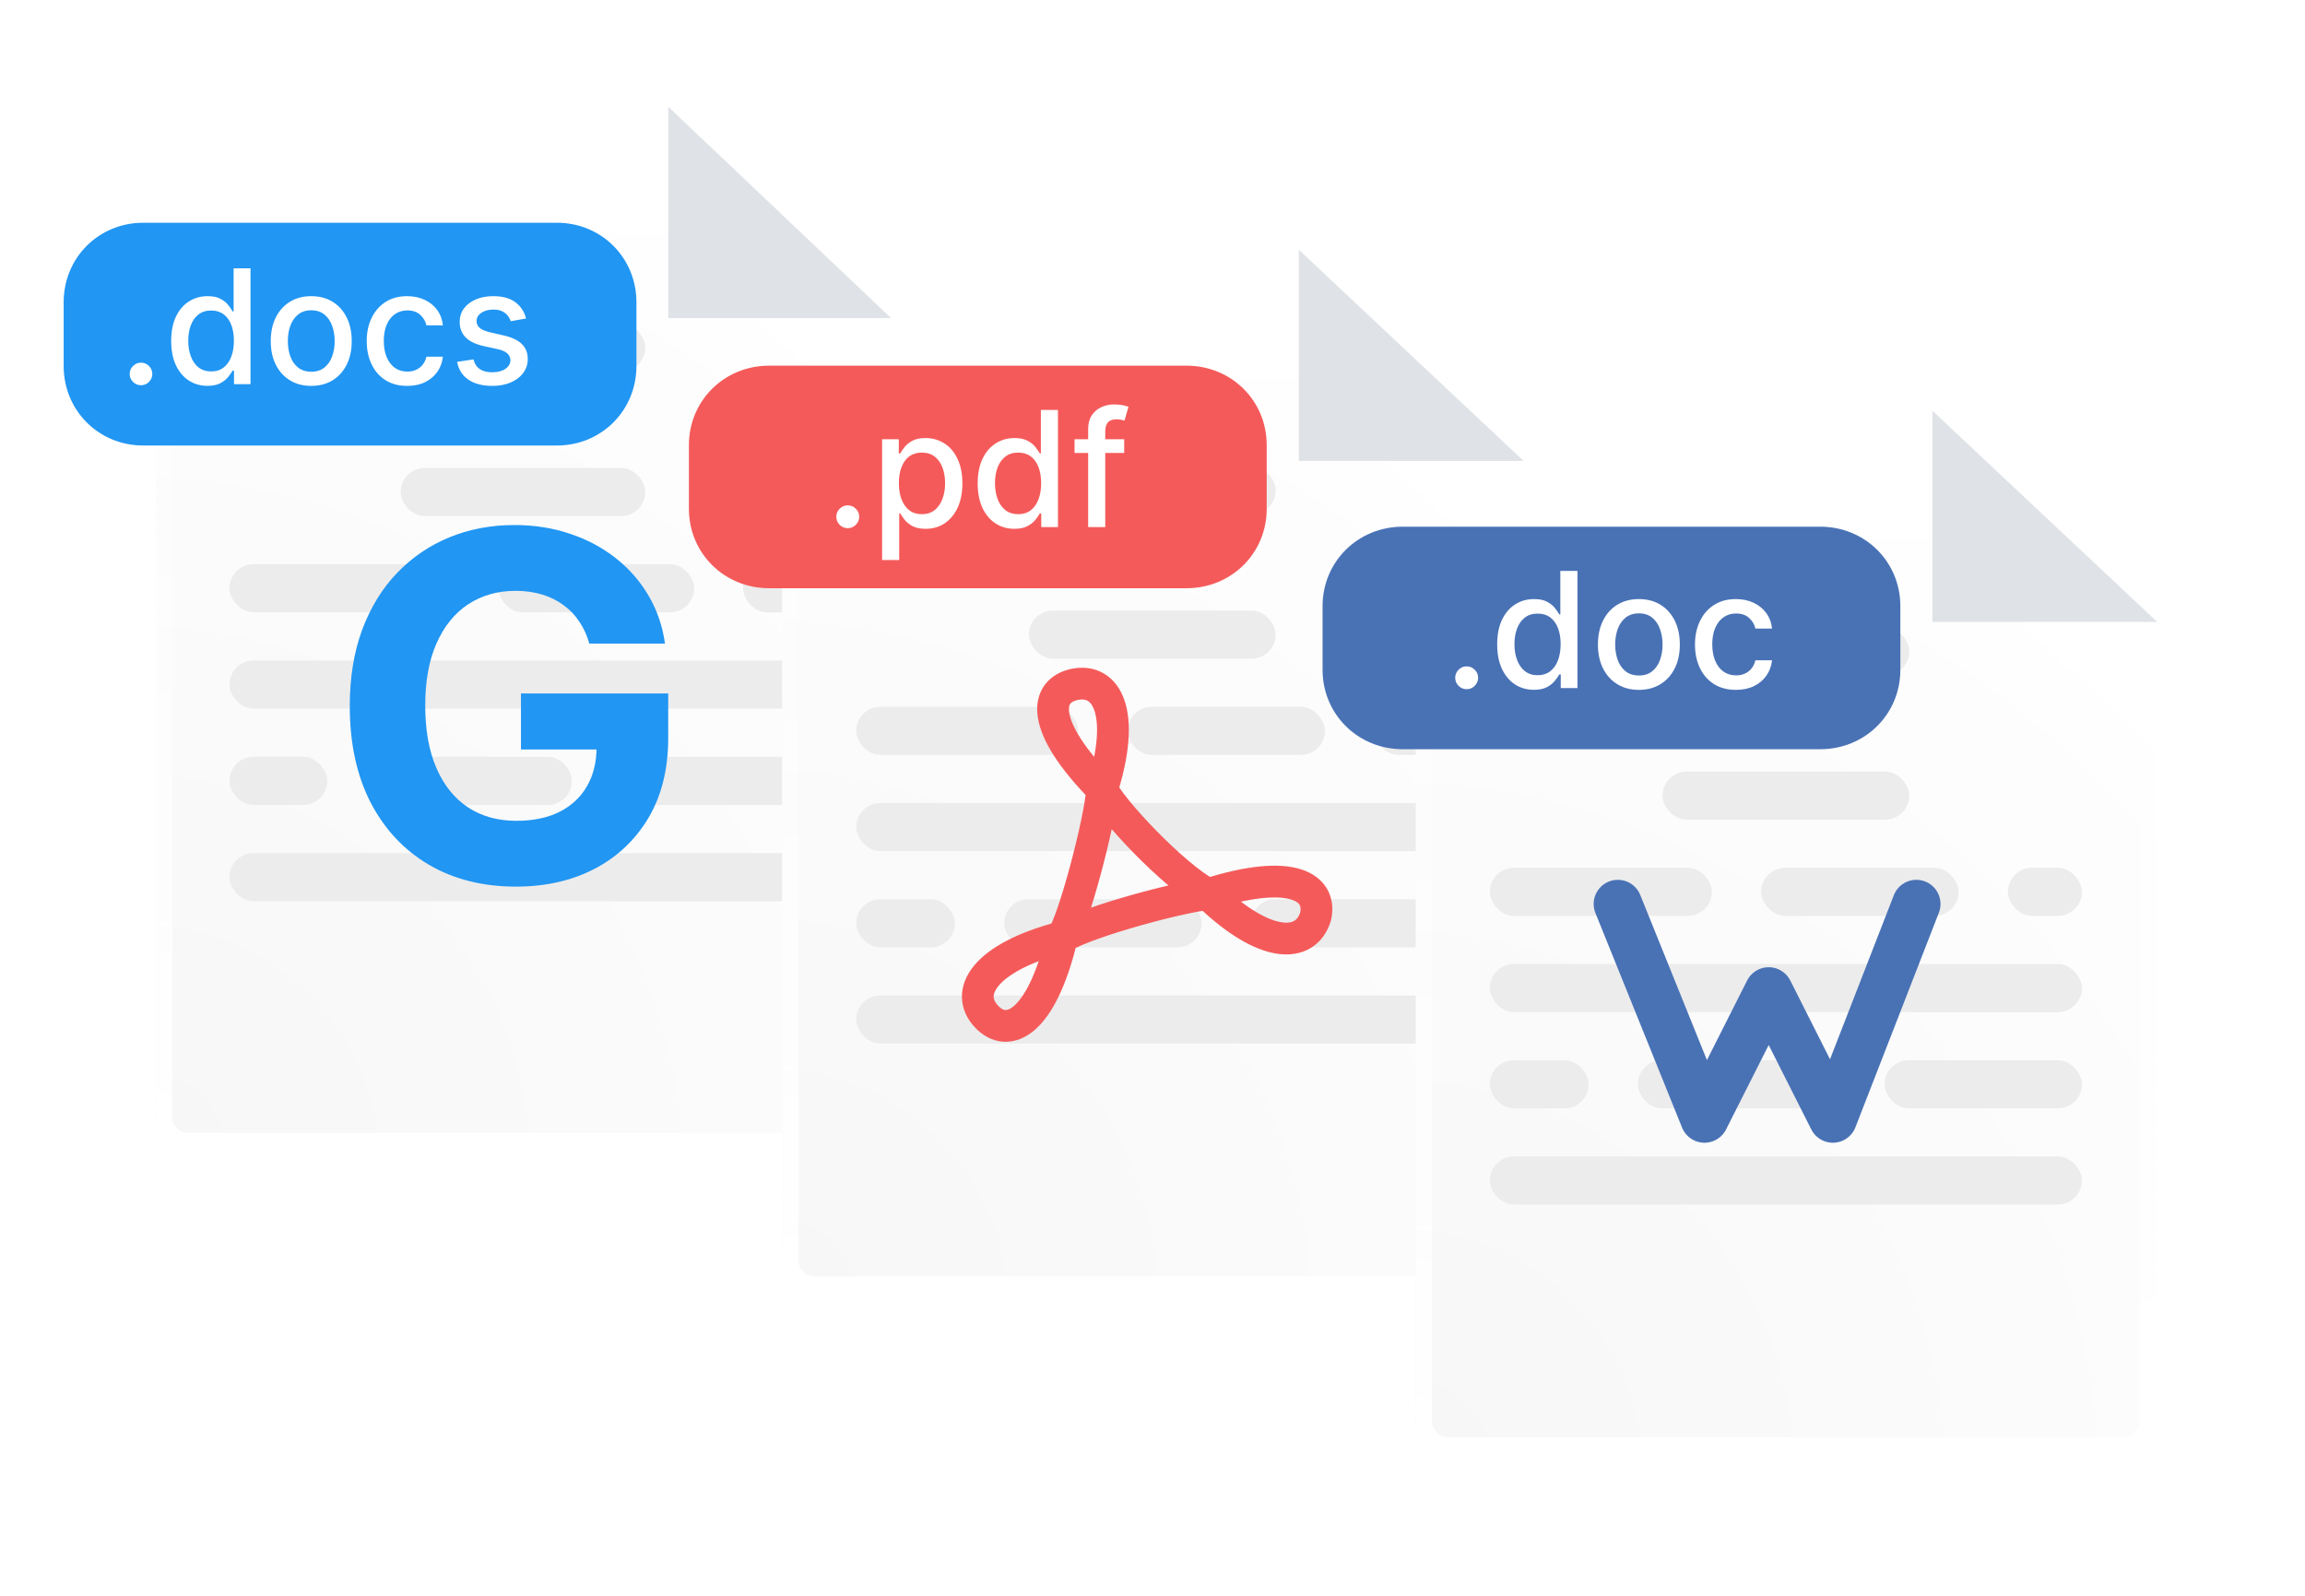 <svg width="91" height="63" viewBox="0 0 91 63" fill="none" xmlns="http://www.w3.org/2000/svg">
<g filter="url(#filter0_ddd_1858_57266)">
<path d="M6.163 5.482C6.163 4.782 6.73 4.215 7.43 4.215L26.383 4.214L35.129 12.563V39.065C35.129 39.765 34.562 40.333 33.862 40.333H7.43C6.73 40.333 6.163 39.765 6.163 39.065V5.482Z" fill="url(#paint0_radial_1858_57266)"/>
<path d="M6.479 5.482C6.479 4.957 6.905 4.531 7.43 4.531L26.256 4.531L34.813 12.699V39.065C34.813 39.59 34.387 40.016 33.862 40.016H7.43C6.905 40.016 6.479 39.59 6.479 39.065V5.482Z" stroke="url(#paint1_linear_1858_57266)" stroke-width="0.634"/>
</g>
<path d="M26.383 12.557V4.215L35.177 12.557H26.383Z" fill="#DFE2E6"/>
<rect x="9.059" y="8.967" width="10.621" height="1.901" rx="0.95" fill="#ECECEC"/>
<rect x="15.818" y="18.472" width="9.656" height="1.901" rx="0.95" fill="#ECECEC"/>
<rect x="9.059" y="12.769" width="16.415" height="1.901" rx="0.95" fill="#ECECEC"/>
<rect x="19.681" y="22.274" width="7.724" height="1.901" rx="0.95" fill="#ECECEC"/>
<rect x="14.853" y="29.877" width="7.724" height="1.901" rx="0.95" fill="#ECECEC"/>
<rect x="9.059" y="22.274" width="8.69" height="1.901" rx="0.95" fill="#ECECEC"/>
<rect x="29.336" y="22.274" width="2.897" height="1.901" rx="0.95" fill="#ECECEC"/>
<rect x="9.059" y="29.877" width="3.862" height="1.901" rx="0.95" fill="#ECECEC"/>
<rect x="24.508" y="29.877" width="7.724" height="1.901" rx="0.95" fill="#ECECEC"/>
<rect x="9.059" y="26.076" width="23.174" height="1.901" rx="0.95" fill="#ECECEC"/>
<rect x="9.059" y="33.679" width="23.174" height="1.901" rx="0.95" fill="#ECECEC"/>
<path d="M23.267 25.409C23.172 25.079 23.039 24.787 22.867 24.534C22.695 24.276 22.485 24.059 22.236 23.883C21.992 23.702 21.711 23.564 21.395 23.469C21.082 23.374 20.736 23.326 20.356 23.326C19.646 23.326 19.022 23.503 18.484 23.855C17.95 24.208 17.534 24.722 17.235 25.396C16.937 26.065 16.788 26.884 16.788 27.852C16.788 28.82 16.934 29.643 17.229 30.322C17.523 31 17.939 31.518 18.477 31.875C19.015 32.228 19.651 32.405 20.384 32.405C21.049 32.405 21.616 32.287 22.087 32.052C22.561 31.812 22.923 31.475 23.172 31.041C23.425 30.607 23.552 30.093 23.552 29.501L24.149 29.589H20.567V27.377H26.381V29.128C26.381 30.349 26.124 31.398 25.608 32.276C25.092 33.149 24.382 33.823 23.477 34.298C22.573 34.768 21.537 35.003 20.37 35.003C19.067 35.003 17.923 34.716 16.937 34.142C15.951 33.563 15.182 32.742 14.63 31.679C14.082 30.611 13.809 29.345 13.809 27.879C13.809 26.753 13.972 25.748 14.297 24.866C14.628 23.98 15.089 23.229 15.681 22.614C16.274 21.999 16.964 21.53 17.751 21.209C18.538 20.888 19.391 20.728 20.309 20.728C21.096 20.728 21.829 20.843 22.507 21.074C23.186 21.3 23.787 21.621 24.312 22.037C24.841 22.453 25.273 22.949 25.608 23.523C25.943 24.093 26.158 24.722 26.253 25.409H23.267Z" fill="#2196F3"/>
<path d="M2.513 11.935C2.513 10.176 3.895 8.794 5.653 8.794H21.986C23.744 8.794 25.126 10.176 25.126 11.935V14.448C25.126 16.206 23.744 17.588 21.986 17.588H5.653C3.895 17.588 2.513 16.206 2.513 14.448V11.935Z" fill="#2196F3"/>
<path d="M5.567 15.209C5.445 15.209 5.34 15.165 5.252 15.079C5.164 14.991 5.12 14.886 5.12 14.762C5.12 14.64 5.164 14.536 5.252 14.449C5.34 14.361 5.445 14.318 5.567 14.318C5.689 14.318 5.794 14.361 5.881 14.449C5.969 14.536 6.013 14.64 6.013 14.762C6.013 14.844 5.992 14.919 5.951 14.988C5.91 15.054 5.857 15.108 5.79 15.148C5.723 15.188 5.649 15.209 5.567 15.209ZM8.191 15.233C7.914 15.233 7.667 15.162 7.45 15.021C7.234 14.878 7.064 14.675 6.941 14.411C6.819 14.146 6.758 13.829 6.758 13.458C6.758 13.087 6.82 12.77 6.943 12.507C7.068 12.243 7.239 12.042 7.457 11.902C7.674 11.762 7.92 11.692 8.196 11.692C8.409 11.692 8.58 11.728 8.709 11.799C8.84 11.869 8.941 11.951 9.013 12.045C9.086 12.138 9.142 12.221 9.183 12.293H9.223V10.593H9.89V15.166H9.238V14.632H9.183C9.142 14.705 9.084 14.789 9.008 14.883C8.934 14.976 8.831 15.058 8.7 15.128C8.569 15.198 8.4 15.233 8.191 15.233ZM8.339 14.664C8.531 14.664 8.693 14.613 8.825 14.512C8.959 14.409 9.061 14.267 9.129 14.085C9.199 13.904 9.234 13.692 9.234 13.451C9.234 13.213 9.2 13.005 9.131 12.826C9.063 12.648 8.962 12.508 8.83 12.409C8.697 12.309 8.534 12.259 8.339 12.259C8.138 12.259 7.97 12.311 7.836 12.415C7.702 12.52 7.601 12.662 7.533 12.842C7.466 13.022 7.432 13.225 7.432 13.451C7.432 13.681 7.466 13.887 7.535 14.07C7.603 14.253 7.705 14.398 7.838 14.505C7.974 14.611 8.141 14.664 8.339 14.664ZM12.288 15.235C11.966 15.235 11.686 15.162 11.446 15.014C11.207 14.867 11.02 14.661 10.888 14.396C10.755 14.131 10.689 13.821 10.689 13.467C10.689 13.111 10.755 12.8 10.888 12.534C11.02 12.267 11.207 12.06 11.446 11.913C11.686 11.765 11.966 11.692 12.288 11.692C12.609 11.692 12.89 11.765 13.13 11.913C13.369 12.06 13.555 12.267 13.688 12.534C13.82 12.8 13.886 13.111 13.886 13.467C13.886 13.821 13.82 14.131 13.688 14.396C13.555 14.661 13.369 14.867 13.13 15.014C12.89 15.162 12.609 15.235 12.288 15.235ZM12.29 14.675C12.498 14.675 12.671 14.62 12.808 14.51C12.945 14.399 13.046 14.253 13.112 14.07C13.179 13.887 13.212 13.685 13.212 13.465C13.212 13.246 13.179 13.045 13.112 12.862C13.046 12.677 12.945 12.529 12.808 12.418C12.671 12.306 12.498 12.25 12.29 12.25C12.08 12.25 11.906 12.306 11.768 12.418C11.631 12.529 11.529 12.677 11.462 12.862C11.396 13.045 11.364 13.246 11.364 13.465C11.364 13.685 11.396 13.887 11.462 14.07C11.529 14.253 11.631 14.399 11.768 14.51C11.906 14.62 12.08 14.675 12.29 14.675ZM16.076 15.235C15.744 15.235 15.459 15.16 15.219 15.01C14.981 14.858 14.798 14.649 14.67 14.382C14.542 14.116 14.478 13.811 14.478 13.467C14.478 13.119 14.543 12.811 14.674 12.545C14.805 12.277 14.99 12.068 15.228 11.917C15.466 11.767 15.747 11.692 16.07 11.692C16.33 11.692 16.562 11.74 16.766 11.837C16.97 11.932 17.135 12.066 17.26 12.239C17.386 12.412 17.461 12.613 17.485 12.844H16.835C16.8 12.683 16.718 12.545 16.59 12.429C16.463 12.313 16.294 12.255 16.081 12.255C15.895 12.255 15.732 12.304 15.592 12.402C15.453 12.499 15.345 12.637 15.268 12.817C15.191 12.996 15.152 13.207 15.152 13.451C15.152 13.701 15.19 13.917 15.266 14.099C15.342 14.28 15.449 14.421 15.587 14.521C15.727 14.62 15.892 14.67 16.081 14.67C16.207 14.67 16.322 14.647 16.425 14.601C16.529 14.554 16.616 14.486 16.686 14.398C16.757 14.31 16.807 14.204 16.835 14.081H17.485C17.461 14.303 17.389 14.501 17.269 14.675C17.148 14.849 16.987 14.986 16.784 15.086C16.583 15.185 16.347 15.235 16.076 15.235ZM20.769 12.574L20.164 12.681C20.139 12.604 20.099 12.53 20.043 12.46C19.99 12.39 19.917 12.333 19.825 12.288C19.732 12.243 19.617 12.221 19.479 12.221C19.29 12.221 19.132 12.264 19.005 12.348C18.879 12.432 18.815 12.54 18.815 12.672C18.815 12.787 18.858 12.879 18.943 12.949C19.027 13.019 19.165 13.076 19.354 13.121L19.898 13.246C20.214 13.319 20.449 13.431 20.604 13.583C20.759 13.735 20.836 13.932 20.836 14.175C20.836 14.38 20.776 14.563 20.657 14.724C20.54 14.883 20.375 15.008 20.164 15.099C19.954 15.19 19.711 15.235 19.434 15.235C19.05 15.235 18.736 15.153 18.494 14.99C18.251 14.825 18.102 14.59 18.047 14.286L18.693 14.188C18.733 14.356 18.815 14.484 18.941 14.57C19.066 14.655 19.229 14.697 19.429 14.697C19.648 14.697 19.823 14.652 19.954 14.561C20.085 14.469 20.151 14.356 20.151 14.224C20.151 14.117 20.11 14.027 20.03 13.954C19.951 13.881 19.83 13.826 19.666 13.788L19.086 13.661C18.766 13.588 18.529 13.472 18.376 13.313C18.224 13.154 18.148 12.952 18.148 12.708C18.148 12.505 18.204 12.328 18.317 12.176C18.431 12.025 18.587 11.906 18.786 11.821C18.986 11.735 19.214 11.692 19.472 11.692C19.843 11.692 20.134 11.772 20.347 11.933C20.56 12.092 20.701 12.306 20.769 12.574Z" fill="white"/>
<g filter="url(#filter1_ddd_1858_57266)">
<path d="M30.881 11.143C30.881 10.435 31.455 9.861 32.163 9.861L51.277 9.861L60.1 18.202V44.664C60.1 45.373 59.526 45.946 58.818 45.946H32.163C31.455 45.946 30.881 45.373 30.881 44.664V11.143Z" fill="url(#paint2_radial_1858_57266)"/>
<path d="M31.202 11.143C31.202 10.612 31.632 10.181 32.163 10.181L51.15 10.181L59.78 18.34V44.664C59.78 45.196 59.349 45.626 58.818 45.626H32.163C31.632 45.626 31.202 45.196 31.202 44.664V11.143Z" stroke="url(#paint3_linear_1858_57266)" stroke-width="0.641"/>
</g>
<path d="M51.278 18.195V9.861L60.148 18.195H51.278Z" fill="#DFE2E6"/>
<rect x="33.803" y="14.609" width="10.714" height="1.899" rx="0.95" fill="#ECECEC"/>
<rect x="40.621" y="24.105" width="9.74" height="1.899" rx="0.95" fill="#ECECEC"/>
<rect x="33.803" y="18.407" width="16.558" height="1.899" rx="0.95" fill="#ECECEC"/>
<rect x="44.517" y="27.904" width="7.792" height="1.899" rx="0.95" fill="#ECECEC"/>
<rect x="39.647" y="35.501" width="7.792" height="1.899" rx="0.95" fill="#ECECEC"/>
<rect x="33.803" y="27.904" width="8.766" height="1.899" rx="0.95" fill="#ECECEC"/>
<rect x="54.257" y="27.904" width="2.922" height="1.899" rx="0.95" fill="#ECECEC"/>
<rect x="33.803" y="35.501" width="3.896" height="1.899" rx="0.95" fill="#ECECEC"/>
<rect x="49.387" y="35.501" width="7.792" height="1.899" rx="0.95" fill="#ECECEC"/>
<rect x="33.803" y="31.702" width="23.375" height="1.899" rx="0.95" fill="#ECECEC"/>
<rect x="33.803" y="39.299" width="23.375" height="1.899" rx="0.95" fill="#ECECEC"/>
<path d="M47.694 35.301C49.975 37.498 51.559 37.435 51.939 36.18C52.192 35.05 51.052 34.234 47.694 35.301ZM47.694 35.301C46.806 35.364 43.131 36.306 41.928 36.996M47.694 35.301C46.363 34.611 43.828 31.912 43.512 31.159M41.928 36.996C38.823 37.812 38.062 39.193 38.949 40.134C39.773 41.013 41.104 40.448 41.928 36.996ZM41.928 36.996C42.371 36.431 43.448 32.352 43.512 31.159M43.512 31.159C44.462 28.147 43.702 26.766 42.434 27.017C41.23 27.268 41.04 28.649 43.512 31.159Z" stroke="#F55A5A" stroke-width="1.254" stroke-miterlimit="10"/>
<path d="M27.198 17.574C27.198 15.817 28.592 14.436 30.366 14.436H46.841C48.615 14.436 50.009 15.817 50.009 17.574V20.085C50.009 21.842 48.615 23.223 46.841 23.223H30.366C28.592 23.223 27.198 21.842 27.198 20.085V17.574Z" fill="#F55A5A"/>
<path d="M33.469 20.852C33.345 20.852 33.239 20.808 33.15 20.721C33.061 20.632 33.017 20.525 33.017 20.4C33.017 20.276 33.061 20.171 33.15 20.084C33.239 19.995 33.345 19.951 33.469 19.951C33.592 19.951 33.698 19.995 33.787 20.084C33.876 20.171 33.92 20.276 33.92 20.4C33.92 20.483 33.899 20.559 33.857 20.628C33.816 20.696 33.762 20.75 33.694 20.791C33.627 20.831 33.551 20.852 33.469 20.852ZM34.825 22.11V17.34H35.484V17.902H35.541C35.58 17.83 35.637 17.746 35.71 17.651C35.784 17.556 35.886 17.474 36.017 17.403C36.148 17.331 36.322 17.294 36.537 17.294C36.817 17.294 37.067 17.365 37.287 17.507C37.507 17.648 37.679 17.852 37.804 18.119C37.931 18.385 37.994 18.706 37.994 19.081C37.994 19.456 37.931 19.777 37.806 20.045C37.681 20.312 37.51 20.517 37.291 20.662C37.073 20.805 36.824 20.877 36.544 20.877C36.333 20.877 36.16 20.841 36.026 20.77C35.894 20.7 35.79 20.617 35.715 20.522C35.64 20.427 35.582 20.343 35.541 20.269H35.5V22.11H34.825ZM35.487 19.074C35.487 19.318 35.522 19.532 35.593 19.716C35.664 19.899 35.766 20.043 35.9 20.147C36.034 20.249 36.198 20.3 36.392 20.3C36.594 20.3 36.763 20.247 36.898 20.14C37.034 20.032 37.136 19.885 37.206 19.7C37.276 19.515 37.312 19.306 37.312 19.074C37.312 18.845 37.277 18.64 37.208 18.457C37.14 18.275 37.038 18.131 36.901 18.026C36.765 17.921 36.596 17.868 36.392 17.868C36.197 17.868 36.031 17.919 35.895 18.019C35.761 18.12 35.66 18.261 35.591 18.442C35.521 18.622 35.487 18.833 35.487 19.074ZM40.049 20.877C39.769 20.877 39.519 20.805 39.299 20.662C39.081 20.517 38.909 20.312 38.784 20.045C38.661 19.777 38.599 19.456 38.599 19.081C38.599 18.706 38.662 18.385 38.786 18.119C38.913 17.852 39.086 17.648 39.306 17.507C39.526 17.365 39.775 17.294 40.054 17.294C40.269 17.294 40.442 17.331 40.573 17.403C40.706 17.474 40.808 17.556 40.88 17.651C40.954 17.746 41.011 17.83 41.052 17.902H41.093V16.183H41.768V20.809H41.108V20.269H41.052C41.011 20.343 40.953 20.427 40.876 20.522C40.8 20.617 40.697 20.7 40.564 20.77C40.431 20.841 40.26 20.877 40.049 20.877ZM40.198 20.3C40.392 20.3 40.556 20.249 40.691 20.147C40.826 20.043 40.928 19.899 40.998 19.716C41.069 19.532 41.104 19.318 41.104 19.074C41.104 18.833 41.069 18.622 41 18.442C40.931 18.261 40.829 18.12 40.695 18.019C40.561 17.919 40.395 17.868 40.198 17.868C39.995 17.868 39.825 17.921 39.69 18.026C39.554 18.131 39.452 18.275 39.383 18.457C39.315 18.64 39.281 18.845 39.281 19.074C39.281 19.306 39.316 19.515 39.385 19.7C39.454 19.885 39.557 20.032 39.692 20.14C39.829 20.247 39.998 20.3 40.198 20.3ZM44.383 17.34V17.882H42.422V17.34H44.383ZM42.96 20.809V16.938C42.96 16.721 43.007 16.541 43.102 16.398C43.197 16.253 43.323 16.145 43.479 16.075C43.636 16.002 43.806 15.966 43.99 15.966C44.125 15.966 44.241 15.978 44.338 16C44.434 16.021 44.505 16.041 44.552 16.059L44.394 16.605C44.362 16.596 44.322 16.586 44.272 16.574C44.222 16.56 44.162 16.553 44.091 16.553C43.927 16.553 43.81 16.594 43.739 16.675C43.67 16.757 43.635 16.874 43.635 17.028V20.809H42.96Z" fill="white"/>
<g filter="url(#filter2_ddd_1858_57266)">
<path d="M55.896 17.499C55.896 16.791 56.47 16.217 57.178 16.217L76.292 16.217L85.115 24.558V51.021C85.115 51.729 84.541 52.303 83.833 52.303H57.178C56.47 52.303 55.896 51.729 55.896 51.021V17.499Z" fill="url(#paint4_radial_1858_57266)"/>
<path d="M56.216 17.499C56.216 16.968 56.647 16.538 57.178 16.538L76.164 16.537L84.794 24.696V51.021C84.794 51.552 84.364 51.982 83.833 51.982H57.178C56.647 51.982 56.216 51.552 56.216 51.021V17.499Z" stroke="url(#paint5_linear_1858_57266)" stroke-width="0.641"/>
</g>
<path d="M76.292 24.552V16.217L85.163 24.552H76.292Z" fill="#DFE2E6"/>
<rect x="58.818" y="20.965" width="10.714" height="1.899" rx="0.95" fill="#ECECEC"/>
<rect x="65.636" y="30.461" width="9.74" height="1.899" rx="0.95" fill="#ECECEC"/>
<rect x="58.818" y="24.764" width="16.558" height="1.899" rx="0.95" fill="#ECECEC"/>
<rect x="69.531" y="34.26" width="7.792" height="1.899" rx="0.95" fill="#ECECEC"/>
<rect x="64.662" y="41.857" width="7.792" height="1.899" rx="0.95" fill="#ECECEC"/>
<rect x="58.818" y="34.26" width="8.766" height="1.899" rx="0.95" fill="#ECECEC"/>
<rect x="79.271" y="34.26" width="2.922" height="1.899" rx="0.95" fill="#ECECEC"/>
<rect x="58.818" y="41.857" width="3.896" height="1.899" rx="0.95" fill="#ECECEC"/>
<rect x="74.402" y="41.857" width="7.792" height="1.899" rx="0.95" fill="#ECECEC"/>
<rect x="58.818" y="38.058" width="23.375" height="1.899" rx="0.95" fill="#ECECEC"/>
<rect x="58.818" y="45.655" width="23.375" height="1.899" rx="0.95" fill="#ECECEC"/>
<path d="M63.871 35.688L67.292 44.16L69.827 39.139L72.361 44.16L75.656 35.688" stroke="#4972B5" stroke-width="1.908" stroke-miterlimit="10" stroke-linecap="round" stroke-linejoin="round"/>
<path d="M52.214 23.93C52.214 22.173 53.608 20.793 55.383 20.793H71.857C73.631 20.793 75.025 22.173 75.025 23.93V26.441C75.025 28.198 73.631 29.579 71.857 29.579H55.383C53.608 29.579 52.214 28.198 52.214 26.441V23.93Z" fill="#4972B5"/>
<path d="M57.903 27.208C57.779 27.208 57.673 27.164 57.584 27.077C57.496 26.988 57.451 26.881 57.451 26.756C57.451 26.633 57.496 26.527 57.584 26.44C57.673 26.351 57.779 26.307 57.903 26.307C58.026 26.307 58.133 26.351 58.221 26.44C58.31 26.527 58.355 26.633 58.355 26.756C58.355 26.839 58.334 26.915 58.291 26.984C58.251 27.052 58.197 27.106 58.129 27.147C58.061 27.188 57.986 27.208 57.903 27.208ZM60.558 27.233C60.278 27.233 60.028 27.161 59.808 27.018C59.59 26.874 59.418 26.668 59.293 26.401C59.17 26.134 59.108 25.812 59.108 25.437C59.108 25.062 59.17 24.741 59.295 24.475C59.422 24.208 59.595 24.004 59.815 23.863C60.035 23.721 60.284 23.651 60.562 23.651C60.778 23.651 60.951 23.687 61.082 23.759C61.214 23.83 61.317 23.913 61.389 24.007C61.463 24.102 61.52 24.186 61.561 24.258H61.601V22.539H62.277V27.165H61.617V26.625H61.561C61.52 26.699 61.461 26.783 61.385 26.878C61.309 26.973 61.205 27.056 61.073 27.127C60.94 27.197 60.769 27.233 60.558 27.233ZM60.707 26.657C60.901 26.657 61.065 26.605 61.199 26.503C61.335 26.399 61.437 26.256 61.507 26.072C61.577 25.888 61.613 25.674 61.613 25.43C61.613 25.189 61.578 24.979 61.509 24.798C61.44 24.617 61.338 24.476 61.204 24.376C61.07 24.275 60.904 24.224 60.707 24.224C60.504 24.224 60.334 24.277 60.199 24.382C60.063 24.488 59.961 24.631 59.892 24.814C59.824 24.996 59.79 25.201 59.79 25.43C59.79 25.662 59.825 25.871 59.894 26.056C59.963 26.241 60.066 26.388 60.201 26.496C60.338 26.603 60.507 26.657 60.707 26.657ZM64.702 27.235C64.377 27.235 64.093 27.16 63.85 27.011C63.608 26.862 63.42 26.654 63.286 26.386C63.152 26.118 63.085 25.805 63.085 25.446C63.085 25.086 63.152 24.772 63.286 24.502C63.42 24.233 63.608 24.023 63.85 23.874C64.093 23.725 64.377 23.651 64.702 23.651C65.027 23.651 65.311 23.725 65.553 23.874C65.796 24.023 65.984 24.233 66.118 24.502C66.252 24.772 66.319 25.086 66.319 25.446C66.319 25.805 66.252 26.118 66.118 26.386C65.984 26.654 65.796 26.862 65.553 27.011C65.311 27.16 65.027 27.235 64.702 27.235ZM64.704 26.668C64.915 26.668 65.09 26.612 65.228 26.501C65.367 26.39 65.469 26.241 65.535 26.056C65.603 25.871 65.637 25.667 65.637 25.444C65.637 25.223 65.603 25.019 65.535 24.834C65.469 24.647 65.367 24.497 65.228 24.385C65.09 24.272 64.915 24.215 64.704 24.215C64.492 24.215 64.316 24.272 64.176 24.385C64.037 24.497 63.934 24.647 63.866 24.834C63.8 25.019 63.767 25.223 63.767 25.444C63.767 25.667 63.8 25.871 63.866 26.056C63.934 26.241 64.037 26.39 64.176 26.501C64.316 26.612 64.492 26.668 64.704 26.668ZM68.534 27.235C68.198 27.235 67.909 27.159 67.667 27.007C67.426 26.853 67.241 26.642 67.111 26.372C66.982 26.103 66.917 25.794 66.917 25.446C66.917 25.094 66.983 24.783 67.116 24.513C67.248 24.242 67.435 24.031 67.676 23.879C67.917 23.727 68.201 23.651 68.527 23.651C68.791 23.651 69.026 23.7 69.232 23.797C69.438 23.894 69.605 24.029 69.731 24.204C69.859 24.379 69.935 24.583 69.959 24.816H69.302C69.266 24.653 69.183 24.513 69.054 24.396C68.926 24.278 68.754 24.22 68.539 24.22C68.35 24.22 68.186 24.269 68.044 24.369C67.904 24.467 67.795 24.607 67.716 24.789C67.638 24.97 67.599 25.183 67.599 25.43C67.599 25.683 67.637 25.902 67.714 26.085C67.791 26.269 67.899 26.411 68.039 26.512C68.181 26.613 68.347 26.663 68.539 26.663C68.667 26.663 68.782 26.64 68.886 26.593C68.992 26.545 69.08 26.477 69.151 26.388C69.223 26.299 69.273 26.192 69.302 26.067H69.959C69.935 26.292 69.862 26.492 69.74 26.668C69.618 26.844 69.455 26.983 69.25 27.084C69.047 27.184 68.808 27.235 68.534 27.235Z" fill="white"/>
<defs>
<filter id="filter0_ddd_1858_57266" x="1.137" y="1.702" width="39.017" height="48.681" filterUnits="userSpaceOnUse" color-interpolation-filters="sRGB">
<feFlood flood-opacity="0" result="BackgroundImageFix"/>
<feColorMatrix in="SourceAlpha" type="matrix" values="0 0 0 0 0 0 0 0 0 0 0 0 0 0 0 0 0 0 127 0" result="hardAlpha"/>
<feOffset dy="5.025"/>
<feGaussianBlur stdDeviation="2.513"/>
<feColorMatrix type="matrix" values="0 0 0 0 0 0 0 0 0 0 0 0 0 0 0 0 0 0 0.04 0"/>
<feBlend mode="normal" in2="BackgroundImageFix" result="effect1_dropShadow_1858_57266"/>
<feColorMatrix in="SourceAlpha" type="matrix" values="0 0 0 0 0 0 0 0 0 0 0 0 0 0 0 0 0 0 127 0" result="hardAlpha"/>
<feOffset/>
<feGaussianBlur stdDeviation="1.256"/>
<feColorMatrix type="matrix" values="0 0 0 0 0 0 0 0 0 0 0 0 0 0 0 0 0 0 0.12 0"/>
<feBlend mode="normal" in2="effect1_dropShadow_1858_57266" result="effect2_dropShadow_1858_57266"/>
<feColorMatrix in="SourceAlpha" type="matrix" values="0 0 0 0 0 0 0 0 0 0 0 0 0 0 0 0 0 0 127 0" result="hardAlpha"/>
<feOffset/>
<feGaussianBlur stdDeviation="0.628"/>
<feColorMatrix type="matrix" values="0 0 0 0 0 0 0 0 0 0 0 0 0 0 0 0 0 0 0.25 0"/>
<feBlend mode="normal" in2="effect2_dropShadow_1858_57266" result="effect3_dropShadow_1858_57266"/>
<feBlend mode="normal" in="SourceGraphic" in2="effect3_dropShadow_1858_57266" result="shape"/>
</filter>
<filter id="filter1_ddd_1858_57266" x="25.798" y="7.319" width="39.386" height="48.794" filterUnits="userSpaceOnUse" color-interpolation-filters="sRGB">
<feFlood flood-opacity="0" result="BackgroundImageFix"/>
<feColorMatrix in="SourceAlpha" type="matrix" values="0 0 0 0 0 0 0 0 0 0 0 0 0 0 0 0 0 0 127 0" result="hardAlpha"/>
<feOffset dy="5.083"/>
<feGaussianBlur stdDeviation="2.542"/>
<feColorMatrix type="matrix" values="0 0 0 0 0 0 0 0 0 0 0 0 0 0 0 0 0 0 0.04 0"/>
<feBlend mode="normal" in2="BackgroundImageFix" result="effect1_dropShadow_1858_57266"/>
<feColorMatrix in="SourceAlpha" type="matrix" values="0 0 0 0 0 0 0 0 0 0 0 0 0 0 0 0 0 0 127 0" result="hardAlpha"/>
<feOffset/>
<feGaussianBlur stdDeviation="1.271"/>
<feColorMatrix type="matrix" values="0 0 0 0 0 0 0 0 0 0 0 0 0 0 0 0 0 0 0.12 0"/>
<feBlend mode="normal" in2="effect1_dropShadow_1858_57266" result="effect2_dropShadow_1858_57266"/>
<feColorMatrix in="SourceAlpha" type="matrix" values="0 0 0 0 0 0 0 0 0 0 0 0 0 0 0 0 0 0 127 0" result="hardAlpha"/>
<feOffset/>
<feGaussianBlur stdDeviation="0.635"/>
<feColorMatrix type="matrix" values="0 0 0 0 0 0 0 0 0 0 0 0 0 0 0 0 0 0 0.25 0"/>
<feBlend mode="normal" in2="effect2_dropShadow_1858_57266" result="effect3_dropShadow_1858_57266"/>
<feBlend mode="normal" in="SourceGraphic" in2="effect3_dropShadow_1858_57266" result="shape"/>
</filter>
<filter id="filter2_ddd_1858_57266" x="50.812" y="13.675" width="39.386" height="48.794" filterUnits="userSpaceOnUse" color-interpolation-filters="sRGB">
<feFlood flood-opacity="0" result="BackgroundImageFix"/>
<feColorMatrix in="SourceAlpha" type="matrix" values="0 0 0 0 0 0 0 0 0 0 0 0 0 0 0 0 0 0 127 0" result="hardAlpha"/>
<feOffset dy="5.083"/>
<feGaussianBlur stdDeviation="2.542"/>
<feColorMatrix type="matrix" values="0 0 0 0 0 0 0 0 0 0 0 0 0 0 0 0 0 0 0.04 0"/>
<feBlend mode="normal" in2="BackgroundImageFix" result="effect1_dropShadow_1858_57266"/>
<feColorMatrix in="SourceAlpha" type="matrix" values="0 0 0 0 0 0 0 0 0 0 0 0 0 0 0 0 0 0 127 0" result="hardAlpha"/>
<feOffset/>
<feGaussianBlur stdDeviation="1.271"/>
<feColorMatrix type="matrix" values="0 0 0 0 0 0 0 0 0 0 0 0 0 0 0 0 0 0 0.12 0"/>
<feBlend mode="normal" in2="effect1_dropShadow_1858_57266" result="effect2_dropShadow_1858_57266"/>
<feColorMatrix in="SourceAlpha" type="matrix" values="0 0 0 0 0 0 0 0 0 0 0 0 0 0 0 0 0 0 127 0" result="hardAlpha"/>
<feOffset/>
<feGaussianBlur stdDeviation="0.635"/>
<feColorMatrix type="matrix" values="0 0 0 0 0 0 0 0 0 0 0 0 0 0 0 0 0 0 0.25 0"/>
<feBlend mode="normal" in2="effect2_dropShadow_1858_57266" result="effect3_dropShadow_1858_57266"/>
<feBlend mode="normal" in="SourceGraphic" in2="effect3_dropShadow_1858_57266" result="shape"/>
</filter>
<radialGradient id="paint0_radial_1858_57266" cx="0" cy="0" r="1" gradientUnits="userSpaceOnUse" gradientTransform="translate(6.163 40.332) rotate(-51.27) scale(46.299 48.895)">
<stop stop-color="#F7F7F7"/>
<stop offset="1" stop-color="white"/>
</radialGradient>
<linearGradient id="paint1_linear_1858_57266" x1="20.646" y1="4.214" x2="20.646" y2="40.332" gradientUnits="userSpaceOnUse">
<stop stop-color="white" stop-opacity="0"/>
<stop offset="1" stop-color="white"/>
</linearGradient>
<radialGradient id="paint2_radial_1858_57266" cx="0" cy="0" r="1" gradientUnits="userSpaceOnUse" gradientTransform="translate(30.881 45.946) rotate(-51.002) scale(46.432 49.135)">
<stop stop-color="#F7F7F7"/>
<stop offset="1" stop-color="white"/>
</radialGradient>
<linearGradient id="paint3_linear_1858_57266" x1="45.491" y1="9.861" x2="45.491" y2="45.946" gradientUnits="userSpaceOnUse">
<stop stop-color="white" stop-opacity="0"/>
<stop offset="1" stop-color="white"/>
</linearGradient>
<radialGradient id="paint4_radial_1858_57266" cx="0" cy="0" r="1" gradientUnits="userSpaceOnUse" gradientTransform="translate(55.896 52.302) rotate(-51.002) scale(46.432 49.135)">
<stop stop-color="#F7F7F7"/>
<stop offset="1" stop-color="white"/>
</radialGradient>
<linearGradient id="paint5_linear_1858_57266" x1="70.505" y1="16.217" x2="70.505" y2="52.302" gradientUnits="userSpaceOnUse">
<stop stop-color="white" stop-opacity="0"/>
<stop offset="1" stop-color="white"/>
</linearGradient>
</defs>
</svg>
